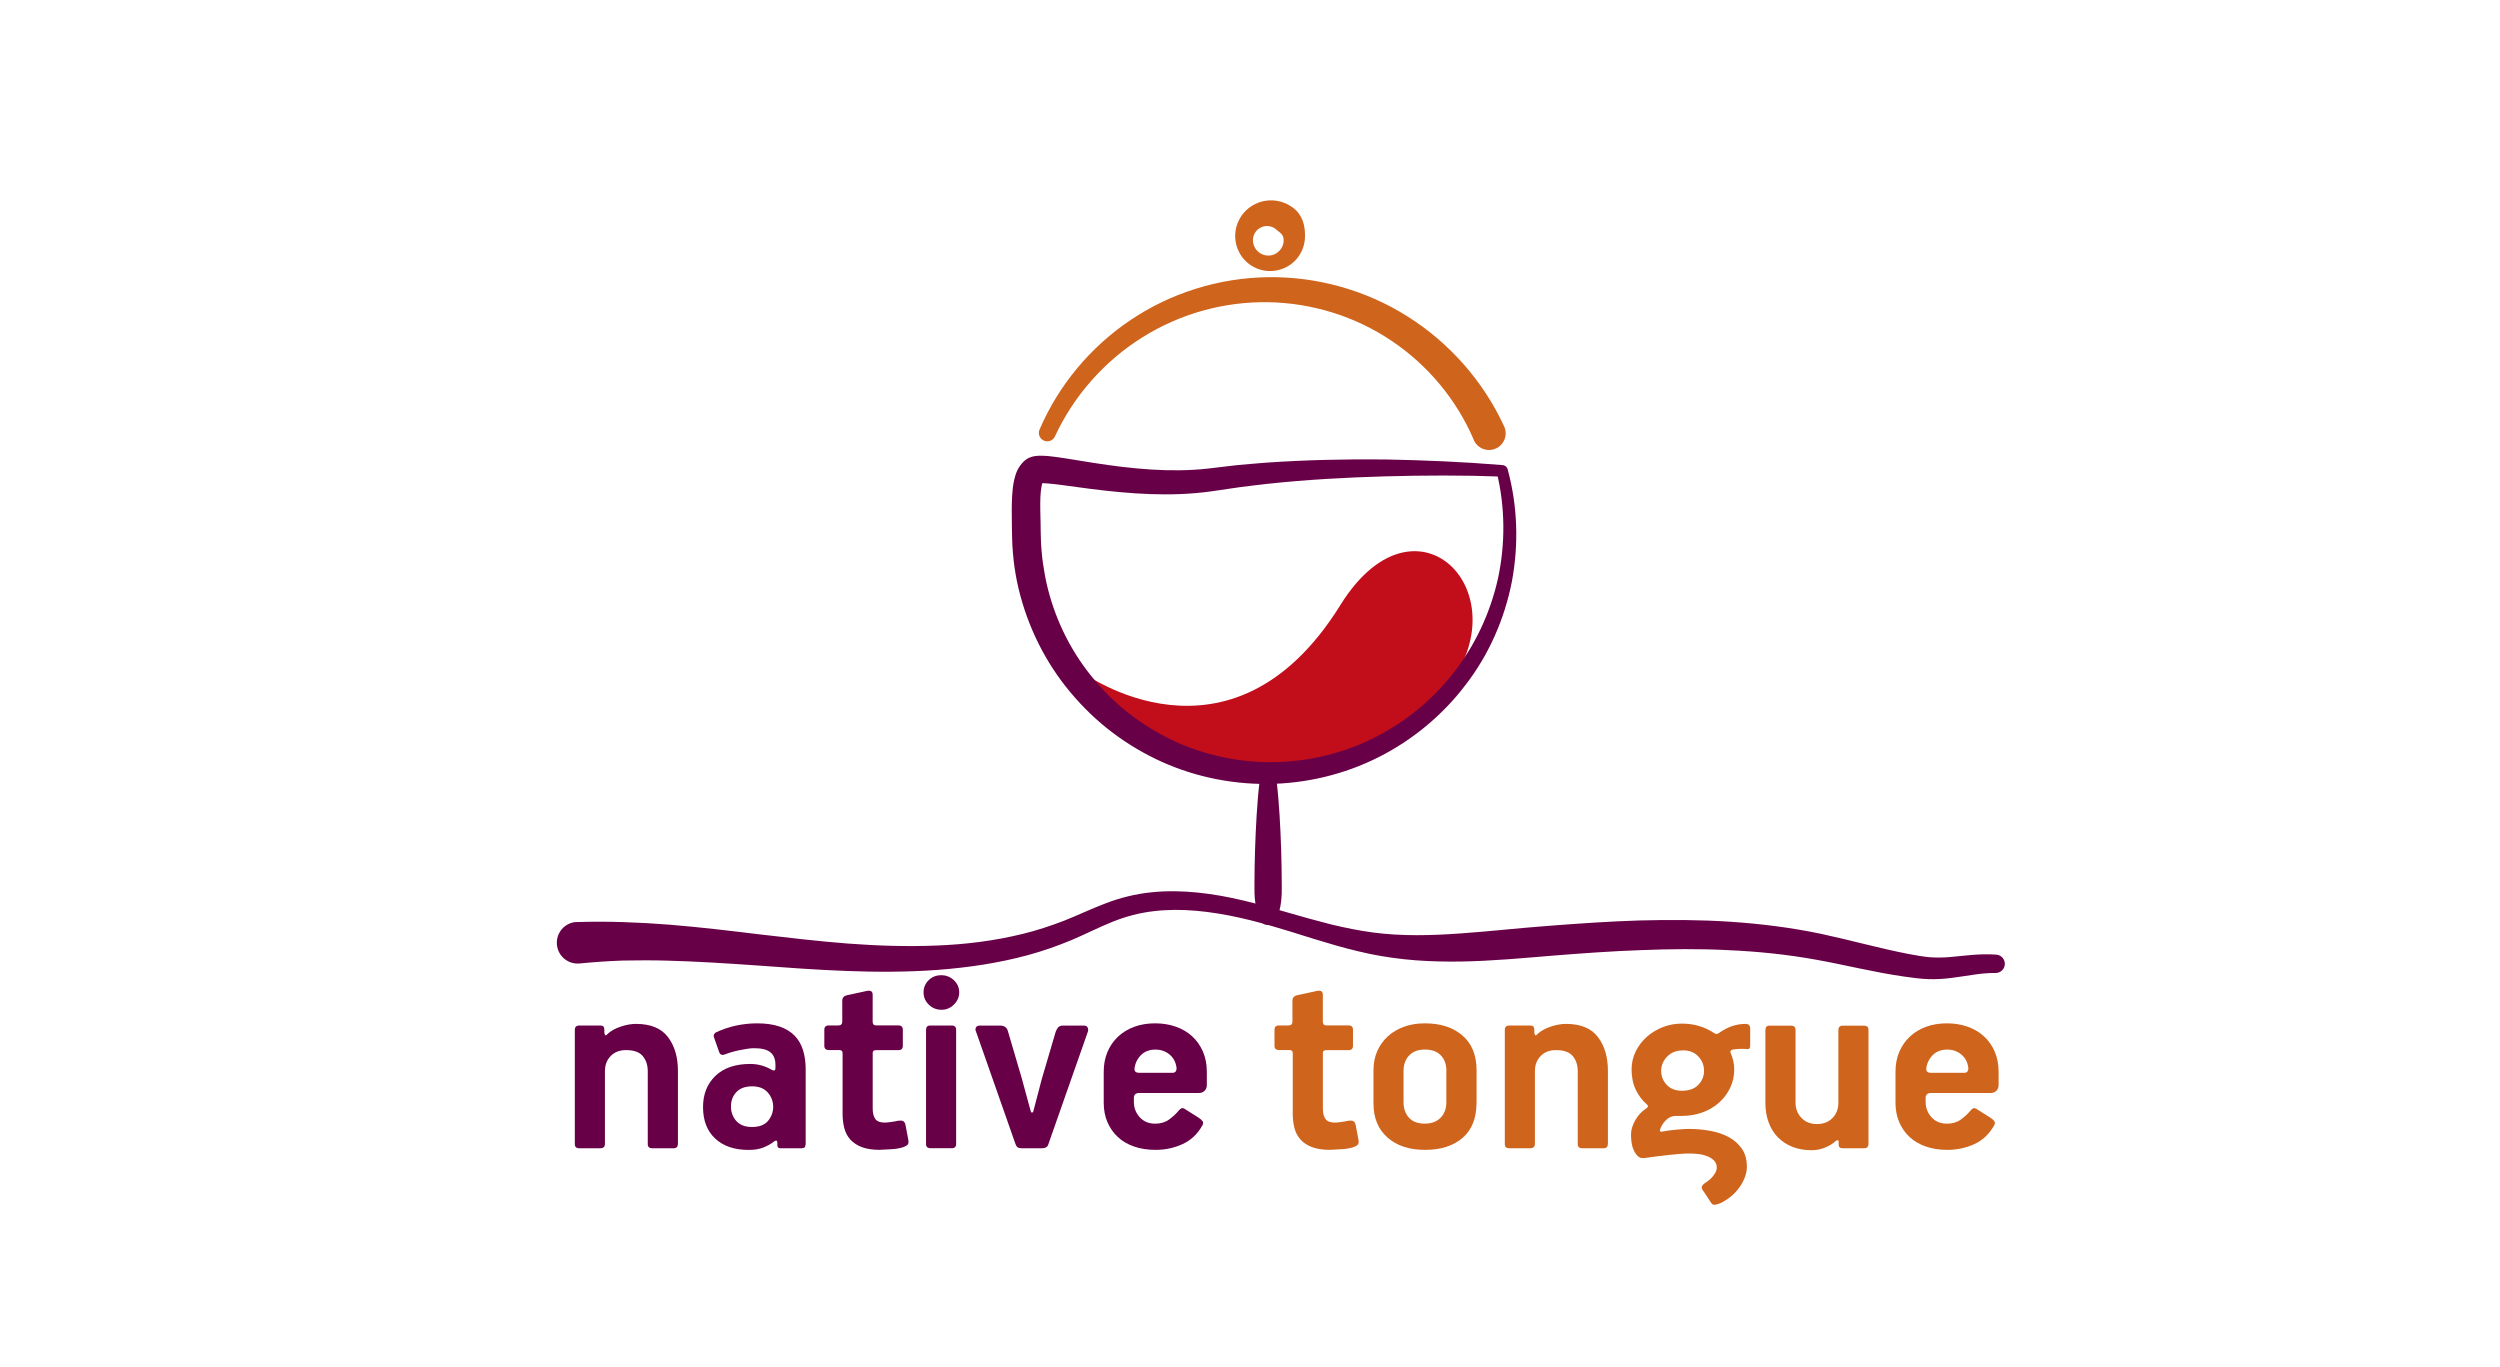 <?xml version="1.0" encoding="UTF-8"?>
<!-- Generator: Adobe Illustrator 25.4.1, SVG Export Plug-In . SVG Version: 6.00 Build 0)  -->
<svg xmlns="http://www.w3.org/2000/svg" xmlns:xlink="http://www.w3.org/1999/xlink" version="1.1" id="Layer_1" x="0px" y="0px" viewBox="0 0 595.28 325.48" style="enable-background:new 0 0 595.28 325.48;" xml:space="preserve">
<style type="text/css">
	.st0{fill:#670047;}
	.st1{fill:#CF641C;}
	.st2{fill:#C20E1A;}
</style>
<g>
	<path class="st0" d="M160.42,273.41h-5.13c-0.7,0-1.05-0.33-1.05-0.99v-17.31c0-1.49-0.4-2.71-1.19-3.65   c-0.79-0.94-2.12-1.42-3.97-1.42c-1.55,0-2.77,0.47-3.68,1.42c-0.91,0.94-1.36,2.14-1.36,3.59v17.31c0,0.7-0.37,1.05-1.11,1.05   h-5.02c-0.7,0-1.04-0.33-1.04-0.99v-27.18c0-0.7,0.35-1.05,1.04-1.05h5.08c0.61,0,0.91,0.33,0.91,0.99c0,0.04,0,0.22,0,0.53   c0,0.31,0.02,0.46,0.07,0.46c0.09,0.48,0.33,0.48,0.73,0c0.75-0.7,1.77-1.27,3.07-1.71c1.3-0.44,2.52-0.66,3.67-0.66   c3.48,0,6.01,1.04,7.6,3.13c1.59,2.08,2.38,4.77,2.38,8.06v17.37C161.41,273.06,161.08,273.41,160.42,273.41z"></path>
	<path class="st0" d="M191.81,272.49c0,0.61-0.29,0.92-0.86,0.92h-5.13c-0.48,0-0.72-0.24-0.72-0.72v-0.53   c0-0.66-0.31-0.75-0.92-0.26c-0.61,0.48-1.4,0.92-2.37,1.32c-0.96,0.39-2.15,0.59-3.55,0.59c-3.38,0-6.03-0.9-7.96-2.7   c-1.93-1.8-2.9-4.3-2.9-7.5c0-3.07,0.99-5.55,2.96-7.44c1.97-1.89,4.74-2.83,8.29-2.83c1.8,0,3.49,0.46,5.07,1.38   c0.22,0.13,0.43,0.19,0.62,0.17c0.2-0.02,0.3-0.21,0.3-0.56v-0.79c0-1.32-0.39-2.3-1.18-2.96c-0.79-0.66-2.08-0.99-3.88-0.99   c-0.48,0-1.02,0.04-1.61,0.13c-0.59,0.09-1.21,0.2-1.84,0.33c-0.64,0.13-1.26,0.29-1.88,0.46c-0.61,0.18-1.14,0.35-1.58,0.53   c-0.75,0.31-1.23,0.11-1.45-0.59l-1.18-3.36c-0.13-0.31-0.13-0.58,0-0.82c0.13-0.24,0.31-0.41,0.53-0.49   c1.49-0.7,3.06-1.23,4.71-1.58c1.65-0.35,3.3-0.53,4.97-0.53c2.11,0,3.89,0.25,5.36,0.76c1.47,0.5,2.67,1.23,3.59,2.17   c0.92,0.94,1.59,2.1,2.01,3.46c0.42,1.36,0.63,2.88,0.63,4.54V272.49z M184.11,263.47c-0.04-1.32-0.49-2.45-1.35-3.39   c-0.86-0.94-2.07-1.41-3.65-1.41c-1.67,0-2.93,0.46-3.78,1.38c-0.86,0.92-1.28,2.06-1.28,3.42c0,1.36,0.43,2.51,1.28,3.46   c0.86,0.94,2.09,1.42,3.72,1.42c1.75,0,3.04-0.49,3.85-1.48C183.71,265.88,184.11,264.75,184.11,263.47z"></path>
	<path class="st0" d="M216.03,272.65c-0.26,0.2-0.57,0.36-0.92,0.49c-0.79,0.26-1.69,0.43-2.7,0.49c-1.01,0.07-2,0.12-2.96,0.16   c-1.72,0-3.14-0.22-4.27-0.66c-1.13-0.44-2.04-1.04-2.72-1.81c-0.69-0.77-1.16-1.68-1.43-2.73c-0.27-1.05-0.4-2.17-0.4-3.36v-14.48   c0-0.48-0.26-0.72-0.79-0.72h-2.44c-0.75,0-1.12-0.33-1.12-0.99v-3.82c0-0.7,0.35-1.05,1.05-1.05h2.3c0.61,0,0.92-0.31,0.92-0.92   v-4.94c0-0.7,0.35-1.14,1.06-1.32l4.85-1.05c0.49-0.09,0.83-0.04,1.03,0.13c0.2,0.18,0.3,0.44,0.3,0.79v6.45   c0,0.22,0.05,0.42,0.17,0.59c0.11,0.18,0.36,0.26,0.76,0.26h5.2c0.7,0,1.05,0.35,1.05,1.05V249c0,0.7-0.35,1.05-1.05,1.05h-5.33   c-0.53,0-0.79,0.22-0.79,0.66V264c0,1.05,0.21,1.87,0.62,2.44s1.15,0.86,2.21,0.86c0.35,0,0.84-0.04,1.48-0.13   c0.64-0.09,1.13-0.17,1.48-0.26c0.75-0.13,1.25-0.11,1.51,0.07c0.26,0.18,0.44,0.5,0.53,0.99l0.66,3.49   C216.38,272.05,216.29,272.46,216.03,272.65z"></path>
	<path class="st0" d="M228.4,236.29c0,1.1-0.42,2.06-1.25,2.9c-0.83,0.83-1.82,1.25-2.96,1.25c-1.18,0-2.19-0.4-3.03-1.22   c-0.83-0.81-1.25-1.79-1.25-2.93c0-1.14,0.41-2.11,1.22-2.9c0.81-0.79,1.81-1.18,3-1.18c1.14,0,2.14,0.39,2.99,1.18   C227.97,234.19,228.4,235.15,228.4,236.29z M220.5,245.24c0-0.7,0.33-1.05,0.99-1.05h5.13c0.7,0,1.05,0.35,1.05,1.05v27.11   c0,0.7-0.33,1.05-0.99,1.05h-5.13c-0.7,0-1.05-0.33-1.05-0.99V245.24z"></path>
	<path class="st0" d="M249.59,272.56c-0.18,0.57-0.7,0.86-1.58,0.86h-4.61c-0.48,0-0.83-0.07-1.05-0.2s-0.42-0.44-0.59-0.92   l-9.35-26.65c-0.18-0.35-0.19-0.68-0.03-0.99c0.15-0.31,0.47-0.46,0.95-0.46h4.8c0.53,0,0.94,0.12,1.25,0.36   c0.31,0.24,0.5,0.54,0.59,0.89l3.29,11.19l2.17,7.96c0.09,0.22,0.19,0.33,0.3,0.33c0.11,0,0.21-0.09,0.3-0.26l2.04-7.77l3.29-11.19   c0.09-0.26,0.25-0.58,0.49-0.95s0.67-0.56,1.28-0.56h4.94c0.48,0,0.79,0.16,0.92,0.49s0.15,0.62,0.07,0.89L249.59,272.56z"></path>
	<path class="st0" d="M287.37,258.27c0,0.62-0.18,1.1-0.53,1.45c-0.35,0.35-0.79,0.53-1.32,0.53h-14.21c-0.48,0-0.82,0.11-1.02,0.33   c-0.2,0.22-0.3,0.48-0.3,0.79v0.99c0,1.41,0.46,2.62,1.38,3.65c0.92,1.03,2.15,1.55,3.69,1.55c1.32,0,2.42-0.33,3.32-0.99   c0.9-0.66,1.66-1.36,2.27-2.11c0.22-0.26,0.44-0.45,0.66-0.56c0.22-0.11,0.53-0.03,0.92,0.23l3.22,2.04   c0.4,0.26,0.69,0.53,0.89,0.79c0.2,0.26,0.19,0.59-0.03,0.99c-1.14,2.06-2.71,3.55-4.71,4.47c-2,0.92-4.14,1.38-6.42,1.38   c-1.89,0-3.6-0.26-5.12-0.79c-1.53-0.53-2.83-1.28-3.89-2.27s-1.89-2.17-2.48-3.55c-0.59-1.38-0.88-2.91-0.88-4.57v-7.44   c0-1.71,0.29-3.27,0.88-4.67c0.59-1.4,1.42-2.62,2.51-3.65c1.09-1.03,2.38-1.82,3.89-2.37c1.51-0.55,3.16-0.82,4.96-0.82   c1.75,0,3.39,0.26,4.9,0.79s2.82,1.29,3.92,2.3c1.1,1.01,1.95,2.23,2.57,3.65c0.61,1.43,0.92,3.02,0.92,4.77V258.27z    M275.13,249.92c-1.45,0-2.61,0.45-3.49,1.35c-0.88,0.9-1.38,1.99-1.51,3.26c0,0.62,0.37,0.92,1.12,0.92h7.96   c0.35,0,0.6-0.12,0.76-0.36c0.15-0.24,0.21-0.54,0.17-0.89c-0.18-1.32-0.74-2.36-1.68-3.13   C277.51,250.3,276.4,249.92,275.13,249.92z"></path>
</g>
<g>
	<path class="st1" d="M323.22,272.65c-0.26,0.2-0.57,0.36-0.92,0.49c-0.79,0.26-1.69,0.43-2.7,0.49c-1.01,0.07-2,0.12-2.96,0.16   c-1.72,0-3.14-0.22-4.27-0.66c-1.13-0.44-2.04-1.04-2.72-1.81c-0.69-0.77-1.16-1.68-1.43-2.73c-0.27-1.05-0.4-2.17-0.4-3.36v-14.48   c0-0.48-0.26-0.72-0.79-0.72h-2.44c-0.75,0-1.12-0.33-1.12-0.99v-3.82c0-0.7,0.35-1.05,1.05-1.05h2.3c0.61,0,0.92-0.31,0.92-0.92   v-4.94c0-0.7,0.35-1.14,1.06-1.32l4.85-1.05c0.49-0.09,0.83-0.04,1.03,0.13c0.2,0.18,0.3,0.44,0.3,0.79v6.45   c0,0.22,0.05,0.42,0.17,0.59c0.11,0.18,0.36,0.26,0.76,0.26h5.2c0.7,0,1.05,0.35,1.05,1.05V249c0,0.7-0.35,1.05-1.05,1.05h-5.33   c-0.53,0-0.79,0.22-0.79,0.66V264c0,1.05,0.21,1.87,0.62,2.44s1.15,0.86,2.21,0.86c0.35,0,0.84-0.04,1.48-0.13   c0.64-0.09,1.13-0.17,1.48-0.26c0.75-0.13,1.25-0.11,1.51,0.07c0.26,0.18,0.44,0.5,0.53,0.99l0.66,3.49   C323.57,272.05,323.48,272.46,323.22,272.65z"></path>
	<path class="st1" d="M351.58,262.55c0,3.68-1.11,6.48-3.32,8.39c-2.22,1.91-5.19,2.86-8.92,2.86c-3.77,0-6.77-0.99-8.98-2.96   c-2.22-1.97-3.32-4.67-3.32-8.09v-7.9c0-1.67,0.3-3.18,0.89-4.54c0.59-1.36,1.43-2.53,2.5-3.52c1.07-0.99,2.36-1.75,3.85-2.3   c1.49-0.55,3.16-0.82,5-0.82c3.73,0,6.71,0.96,8.95,2.9s3.36,4.7,3.36,8.29V262.55z M344.41,255c0-1.54-0.44-2.77-1.32-3.7   c-0.88-0.92-2.15-1.39-3.82-1.39c-1.62,0-2.87,0.47-3.75,1.42c-0.88,0.95-1.32,2.17-1.32,3.67v7.46c0,1.5,0.43,2.72,1.28,3.67   c0.86,0.95,2.12,1.42,3.78,1.42c1.58,0,2.83-0.46,3.75-1.39c0.92-0.92,1.38-2.16,1.38-3.7V255z"></path>
	<path class="st1" d="M381.86,273.41h-5.13c-0.7,0-1.05-0.33-1.05-0.99v-17.31c0-1.49-0.4-2.71-1.19-3.65   c-0.79-0.94-2.12-1.42-3.97-1.42c-1.55,0-2.77,0.47-3.68,1.42c-0.91,0.94-1.36,2.14-1.36,3.59v17.31c0,0.7-0.37,1.05-1.11,1.05   h-5.02c-0.7,0-1.04-0.33-1.04-0.99v-27.18c0-0.7,0.35-1.05,1.04-1.05h5.08c0.61,0,0.91,0.33,0.91,0.99c0,0.04,0,0.22,0,0.53   c0,0.31,0.02,0.46,0.07,0.46c0.09,0.48,0.33,0.48,0.73,0c0.75-0.7,1.77-1.27,3.07-1.71c1.3-0.44,2.52-0.66,3.67-0.66   c3.48,0,6.01,1.04,7.6,3.13c1.59,2.08,2.38,4.77,2.38,8.06v17.37C382.84,273.06,382.52,273.41,381.86,273.41z"></path>
	<path class="st1" d="M416.74,248.93c0,0.35-0.06,0.59-0.16,0.72c-0.11,0.13-0.38,0.18-0.82,0.13c-0.35-0.04-0.86-0.05-1.51-0.03   c-0.66,0.02-1.23,0.08-1.71,0.17c-0.18,0.04-0.32,0.13-0.43,0.26s-0.12,0.31-0.03,0.53c0.57,1.27,0.86,2.59,0.86,3.95   c0,1.58-0.33,3.05-0.99,4.41c-0.66,1.36-1.55,2.53-2.67,3.52c-1.12,0.99-2.44,1.76-3.95,2.3c-1.51,0.55-3.13,0.82-4.84,0.82h-1.58   c-0.88,0.04-1.64,0.4-2.27,1.05c-0.64,0.66-1.09,1.38-1.35,2.17c-0.09,0.22-0.08,0.37,0.03,0.46c0.11,0.09,0.23,0.11,0.36,0.07   c1.14-0.22,2.35-0.38,3.62-0.49c1.27-0.11,2.24-0.16,2.9-0.16c1.71,0,3.4,0.15,5.07,0.46c1.67,0.31,3.14,0.81,4.41,1.51   c1.27,0.7,2.3,1.62,3.09,2.76c0.79,1.14,1.18,2.57,1.18,4.28c0,0.88-0.18,1.75-0.53,2.63c-0.35,0.88-0.81,1.7-1.38,2.47   c-0.57,0.77-1.24,1.46-2.01,2.07c-0.77,0.61-1.57,1.12-2.4,1.51c-0.44,0.17-0.86,0.3-1.25,0.36c-0.4,0.07-0.7-0.08-0.92-0.43   l-2.04-3.09c-0.44-0.57-0.22-1.14,0.66-1.71c0.22-0.13,0.48-0.32,0.79-0.56c0.31-0.24,0.6-0.53,0.89-0.86   c0.28-0.33,0.53-0.68,0.72-1.05c0.2-0.37,0.3-0.76,0.3-1.15c0-0.66-0.21-1.21-0.62-1.64c-0.42-0.44-0.95-0.79-1.61-1.05   c-0.66-0.26-1.36-0.44-2.11-0.53s-1.45-0.13-2.11-0.13c-0.7,0-1.49,0.03-2.37,0.1c-0.88,0.07-1.79,0.15-2.73,0.26   c-0.94,0.11-1.89,0.22-2.83,0.33c-0.94,0.11-1.81,0.23-2.6,0.36c-0.61,0.09-1.06,0.05-1.35-0.1c-0.29-0.15-0.54-0.36-0.76-0.63   c-0.48-0.61-0.82-1.31-1.02-2.07c-0.2-0.77-0.3-1.72-0.3-2.86c0-1.01,0.33-2.11,0.99-3.29s1.54-2.13,2.63-2.83   c0.48-0.31,0.53-0.64,0.13-0.99c-1.05-0.88-1.92-2.02-2.6-3.42c-0.68-1.4-1.02-3.03-1.02-4.87c0-1.54,0.33-2.97,0.99-4.31   c0.66-1.34,1.55-2.5,2.67-3.49s2.39-1.75,3.82-2.3c1.42-0.55,2.93-0.82,4.51-0.82c2.85,0,5.4,0.75,7.63,2.24   c0.44,0.31,0.83,0.31,1.18,0c2.02-1.45,4.12-2.17,6.32-2.17c0.75,0,1.12,0.37,1.12,1.12V248.93z M405.75,254.98   c0-1.32-0.45-2.46-1.35-3.42c-0.9-0.96-2.1-1.45-3.59-1.45c-1.62,0-2.91,0.49-3.85,1.48c-0.94,0.99-1.42,2.12-1.42,3.39   c0,1.27,0.44,2.38,1.32,3.32c0.88,0.94,2.08,1.42,3.62,1.42c1.71,0,3.02-0.47,3.92-1.42C405.3,257.36,405.75,256.26,405.75,254.98z   "></path>
	<path class="st1" d="M443.86,273.41h-5.15c-0.61,0-0.91-0.31-0.91-0.92v-0.72c0-0.17-0.09-0.26-0.26-0.26   c-0.18,0-0.33,0.07-0.46,0.2c-0.66,0.62-1.5,1.13-2.53,1.55c-1.03,0.42-2.1,0.62-3.19,0.62c-1.71,0-3.25-0.27-4.61-0.82   c-1.36-0.55-2.51-1.32-3.46-2.3s-1.67-2.17-2.17-3.55c-0.5-1.38-0.76-2.91-0.76-4.57v-17.37c0-0.7,0.33-1.05,0.98-1.05h5.09   c0.74,0,1.11,0.33,1.11,0.99v17.37c0,1.4,0.46,2.6,1.39,3.59c0.93,0.99,2.16,1.48,3.71,1.48c1.54,0,2.78-0.48,3.71-1.45   c0.93-0.96,1.39-2.17,1.39-3.62v-17.31c0-0.7,0.35-1.05,1.04-1.05h5.02c0.74,0,1.11,0.33,1.11,0.99v27.18   C444.9,273.06,444.55,273.41,443.86,273.41z"></path>
	<path class="st1" d="M475.9,258.27c0,0.62-0.18,1.1-0.53,1.45c-0.35,0.35-0.79,0.53-1.32,0.53h-14.21c-0.48,0-0.82,0.11-1.02,0.33   c-0.2,0.22-0.3,0.48-0.3,0.79v0.99c0,1.41,0.46,2.62,1.38,3.65c0.92,1.03,2.15,1.55,3.69,1.55c1.32,0,2.42-0.33,3.32-0.99   c0.9-0.66,1.66-1.36,2.27-2.11c0.22-0.26,0.44-0.45,0.66-0.56c0.22-0.11,0.53-0.03,0.92,0.23l3.22,2.04   c0.4,0.26,0.69,0.53,0.89,0.79c0.2,0.26,0.19,0.59-0.03,0.99c-1.14,2.06-2.71,3.55-4.71,4.47c-2,0.92-4.14,1.38-6.42,1.38   c-1.89,0-3.6-0.26-5.12-0.79c-1.53-0.53-2.83-1.28-3.89-2.27s-1.89-2.17-2.48-3.55c-0.59-1.38-0.88-2.91-0.88-4.57v-7.44   c0-1.71,0.29-3.27,0.88-4.67c0.59-1.4,1.42-2.62,2.51-3.65c1.09-1.03,2.38-1.82,3.89-2.37c1.51-0.55,3.16-0.82,4.96-0.82   c1.75,0,3.39,0.26,4.9,0.79s2.82,1.29,3.92,2.3c1.1,1.01,1.95,2.23,2.57,3.65c0.61,1.43,0.92,3.02,0.92,4.77V258.27z    M463.66,249.92c-1.45,0-2.61,0.45-3.49,1.35c-0.88,0.9-1.38,1.99-1.51,3.26c0,0.62,0.37,0.92,1.12,0.92h7.96   c0.35,0,0.6-0.12,0.76-0.36c0.15-0.24,0.21-0.54,0.17-0.89c-0.18-1.32-0.74-2.36-1.68-3.13   C466.04,250.3,464.93,249.92,463.66,249.92z"></path>
</g>
<path class="st1" d="M310.72,56.74c-0.12,2.23-1.18,4.34-2.77,5.73c-1.59,1.41-3.7,2.12-5.73,2.07c-2.04-0.04-4.04-0.87-5.52-2.28  c-1.48-1.4-2.44-3.41-2.57-5.52c-0.15-2.11,0.55-4.36,2.03-6.06c1.45-1.71,3.7-2.87,6.06-2.96c2.35-0.14,4.83,0.78,6.53,2.5  c0.83,0.88,1.38,1.99,1.68,3.13C310.71,54.48,310.78,55.63,310.72,56.74z M305.62,56.74c-0.07-0.46-0.3-0.86-0.61-1.16  c-0.3-0.31-0.64-0.51-0.91-0.74c-0.27-0.22-0.52-0.48-0.85-0.64c-0.32-0.16-0.66-0.29-1.05-0.35c-0.76-0.1-1.61,0.02-2.36,0.53  c-0.75,0.5-1.33,1.35-1.47,2.36c-0.14,1.01,0.19,2.1,0.92,2.9c0.72,0.81,1.82,1.27,2.9,1.21c1.09-0.04,2.08-0.62,2.69-1.42  C305.52,58.63,305.75,57.64,305.62,56.74z"></path>
<path class="st2" d="M257.62,160.02c0,0,35.37,26.21,61.56-15.98c19.03-30.66,46.43,0.41,21.47,23.98  C321.62,185.99,279.95,191.38,257.62,160.02z"></path>
<path class="st0" d="M303.95,185.81c0.34,2.76,0.56,5.52,0.73,8.28c0.09,1.38,0.17,2.76,0.22,4.14c0.07,1.38,0.13,2.76,0.16,4.14  c0.09,2.76,0.12,5.52,0.14,8.28c0.06,2.76-0.1,5.52-1.25,8.28c-0.46,1.1-1.72,1.63-2.83,1.17c-0.55-0.23-0.96-0.66-1.17-1.17  c-1.14-2.76-1.3-5.52-1.25-8.28c0.02-2.76,0.04-5.52,0.14-8.28c0.03-1.38,0.09-2.76,0.16-4.14c0.05-1.38,0.13-2.76,0.22-4.14  c0.17-2.76,0.39-5.52,0.73-8.28c0.14-1.1,1.14-1.89,2.24-1.76C303.13,184.17,303.84,184.91,303.95,185.81z"></path>
<path class="st1" d="M350.92,104.73c-4.03-9.47-10.9-17.76-19.53-23.55c-8.61-5.82-18.95-9.06-29.45-9.22  c-10.49-0.17-21.03,2.75-29.98,8.4c-8.96,5.61-16.3,13.89-20.78,23.57c-0.46,1-1.65,1.44-2.66,0.97c-0.98-0.46-1.42-1.61-1-2.6  c4.5-10.52,12.13-19.71,21.72-26.12c9.56-6.45,21.08-10.03,32.7-10.18c11.61-0.17,23.33,3.09,33.23,9.36  c9.92,6.24,18.02,15.4,22.97,26.14l0.01,0.02c0.92,1.99,0.05,4.34-1.94,5.26s-4.34,0.05-5.26-1.94  C350.96,104.81,350.94,104.76,350.92,104.73z"></path>
<path class="st0" d="M248.23,114.74c0.2-0.14,0.13-0.16,0.05,0.05c-0.08,0.2-0.19,0.54-0.26,0.92c-0.16,0.77-0.25,1.74-0.29,2.72  c-0.08,1.99,0,4.12,0.05,6.34l0.02,1.7l0.04,1.55c0,1.03,0.08,2.06,0.17,3.09c0.15,2.06,0.48,4.09,0.84,6.12  c1.56,8.09,4.98,15.84,9.98,22.44c2.49,3.3,5.35,6.34,8.53,9.02c3.19,2.66,6.67,4.97,10.38,6.86c7.41,3.8,15.72,5.8,24.09,5.93  c8.37,0.11,16.77-1.7,24.37-5.31c7.59-3.62,14.37-8.98,19.62-15.61c5.29-6.6,8.99-14.46,10.85-22.74c1.79-8.3,1.75-17.05-0.28-25.36  l1.23,1.02l0,0c-9.26-0.34-18.58-0.31-27.85-0.05c-9.28,0.26-18.54,0.77-27.73,1.75c-2.29,0.25-4.58,0.54-6.87,0.83l-6.91,1.01  c-4.82,0.66-9.66,0.8-14.44,0.63c-4.79-0.17-9.53-0.65-14.21-1.25l-6.93-0.93c-1.13-0.15-2.26-0.28-3.31-0.36  c-0.52-0.04-1.03-0.06-1.43-0.05c-0.2,0-0.36,0.02-0.42,0.03C247.48,115.07,247.54,115.21,248.23,114.74z M244.2,109.51  c0.56-0.42,1.08-0.62,1.42-0.72c0.38-0.12,0.67-0.17,0.93-0.2c0.52-0.07,0.94-0.08,1.33-0.08c0.77,0,1.42,0.06,2.06,0.12  c1.27,0.13,2.46,0.31,3.63,0.49l6.9,1.11c4.55,0.71,9.08,1.29,13.61,1.57c4.52,0.28,9.05,0.27,13.48-0.22l6.96-0.82  c2.35-0.21,4.7-0.43,7.04-0.6c9.39-0.65,18.78-0.85,28.14-0.76c9.37,0.17,18.71,0.57,28.06,1.34l0,0c0.59,0.03,1.07,0.44,1.22,0.98  l0.01,0.04c2.37,8.66,2.67,17.87,1,26.74c-1.73,8.85-5.46,17.37-11,24.55c-5.48,7.24-12.66,13.18-20.8,17.28  c-8.15,4.09-17.27,6.27-26.42,6.34c-9.14,0.05-18.35-1.95-26.63-5.97c-4.14-2.01-8.05-4.48-11.65-7.36c-3.59-2.9-6.84-6.21-9.7-9.83  c-5.73-7.25-9.71-15.89-11.62-24.97c-0.46-2.27-0.8-4.57-0.98-6.88c-0.1-1.16-0.18-2.31-0.19-3.47l-0.04-1.73l-0.02-1.59  c-0.02-2.16-0.08-4.41,0.06-6.8c0.08-1.2,0.18-2.43,0.49-3.8c0.16-0.69,0.36-1.41,0.72-2.21  C242.59,111.3,243.14,110.34,244.2,109.51z"></path>
<path class="st0" d="M137.41,219.55c7.39-0.23,14.7,0.06,21.92,0.62c7.22,0.58,14.35,1.44,21.42,2.3c7.08,0.82,14.12,1.66,21.13,2.2  c7.02,0.53,14.03,0.76,21,0.48c6.97-0.26,13.89-1.12,20.61-2.77c3.36-0.82,6.63-1.9,9.84-3.13c3.2-1.27,6.44-2.82,9.9-4.14  c3.45-1.34,7.22-2.27,10.93-2.64c3.73-0.39,7.46-0.31,11.12,0.07c7.33,0.74,14.37,2.72,21.23,4.71c3.43,1.01,6.85,1.94,10.26,2.82  c3.42,0.82,6.84,1.54,10.26,1.98c6.83,0.89,13.76,0.71,20.72,0.21c6.97-0.49,14.02-1.29,21.16-1.82c7.13-0.55,14.29-1.05,21.49-1.27  c7.2-0.19,14.43-0.17,21.67,0.31c7.23,0.49,14.47,1.39,21.61,2.89c7.11,1.53,13.93,3.46,20.75,4.78c1.7,0.31,3.46,0.64,4.99,0.77  c1.6,0.13,3.23,0.1,4.93-0.04c3.37-0.29,7.12-0.87,11-0.57c1.21,0.09,2.11,1.15,2.02,2.35c-0.09,1.16-1.08,2.04-2.23,2.02  c-3.27-0.06-6.57,0.68-10.27,1.15c-1.84,0.24-3.78,0.38-5.74,0.31c-2.02-0.08-3.78-0.34-5.6-0.59c-7.24-1.02-14.19-2.8-21.06-4.03  c-6.85-1.24-13.79-1.96-20.78-2.27c-6.98-0.37-14.01-0.29-21.05-0.01c-7.04,0.25-14.09,0.76-21.16,1.33  c-7.05,0.58-14.18,1.25-21.45,1.38c-3.63,0.06-7.29-0.02-10.95-0.29c-3.66-0.29-7.32-0.78-10.94-1.53  c-3.6-0.77-7.12-1.69-10.57-2.76c-3.47-0.99-6.85-2.14-10.26-3.14c-6.78-2.06-13.59-3.76-20.46-4.36c-3.43-0.3-6.86-0.31-10.21,0.1  c-3.37,0.4-6.56,1.24-9.73,2.52c-3.18,1.26-6.33,2.89-9.71,4.33c-3.4,1.41-6.88,2.64-10.42,3.6c-7.09,1.93-14.34,2.98-21.59,3.53  c-14.51,1.06-28.98-0.04-43.17-1.08c-7.1-0.49-14.16-0.95-21.17-1.13c-3.5-0.1-6.99-0.09-10.46-0.02  c-3.47,0.12-6.91,0.35-10.33,0.69l-0.04,0c-2.72,0.27-5.15-1.72-5.41-4.45s1.72-5.15,4.45-5.41  C137.19,219.56,137.31,219.55,137.41,219.55z"></path>
</svg>
